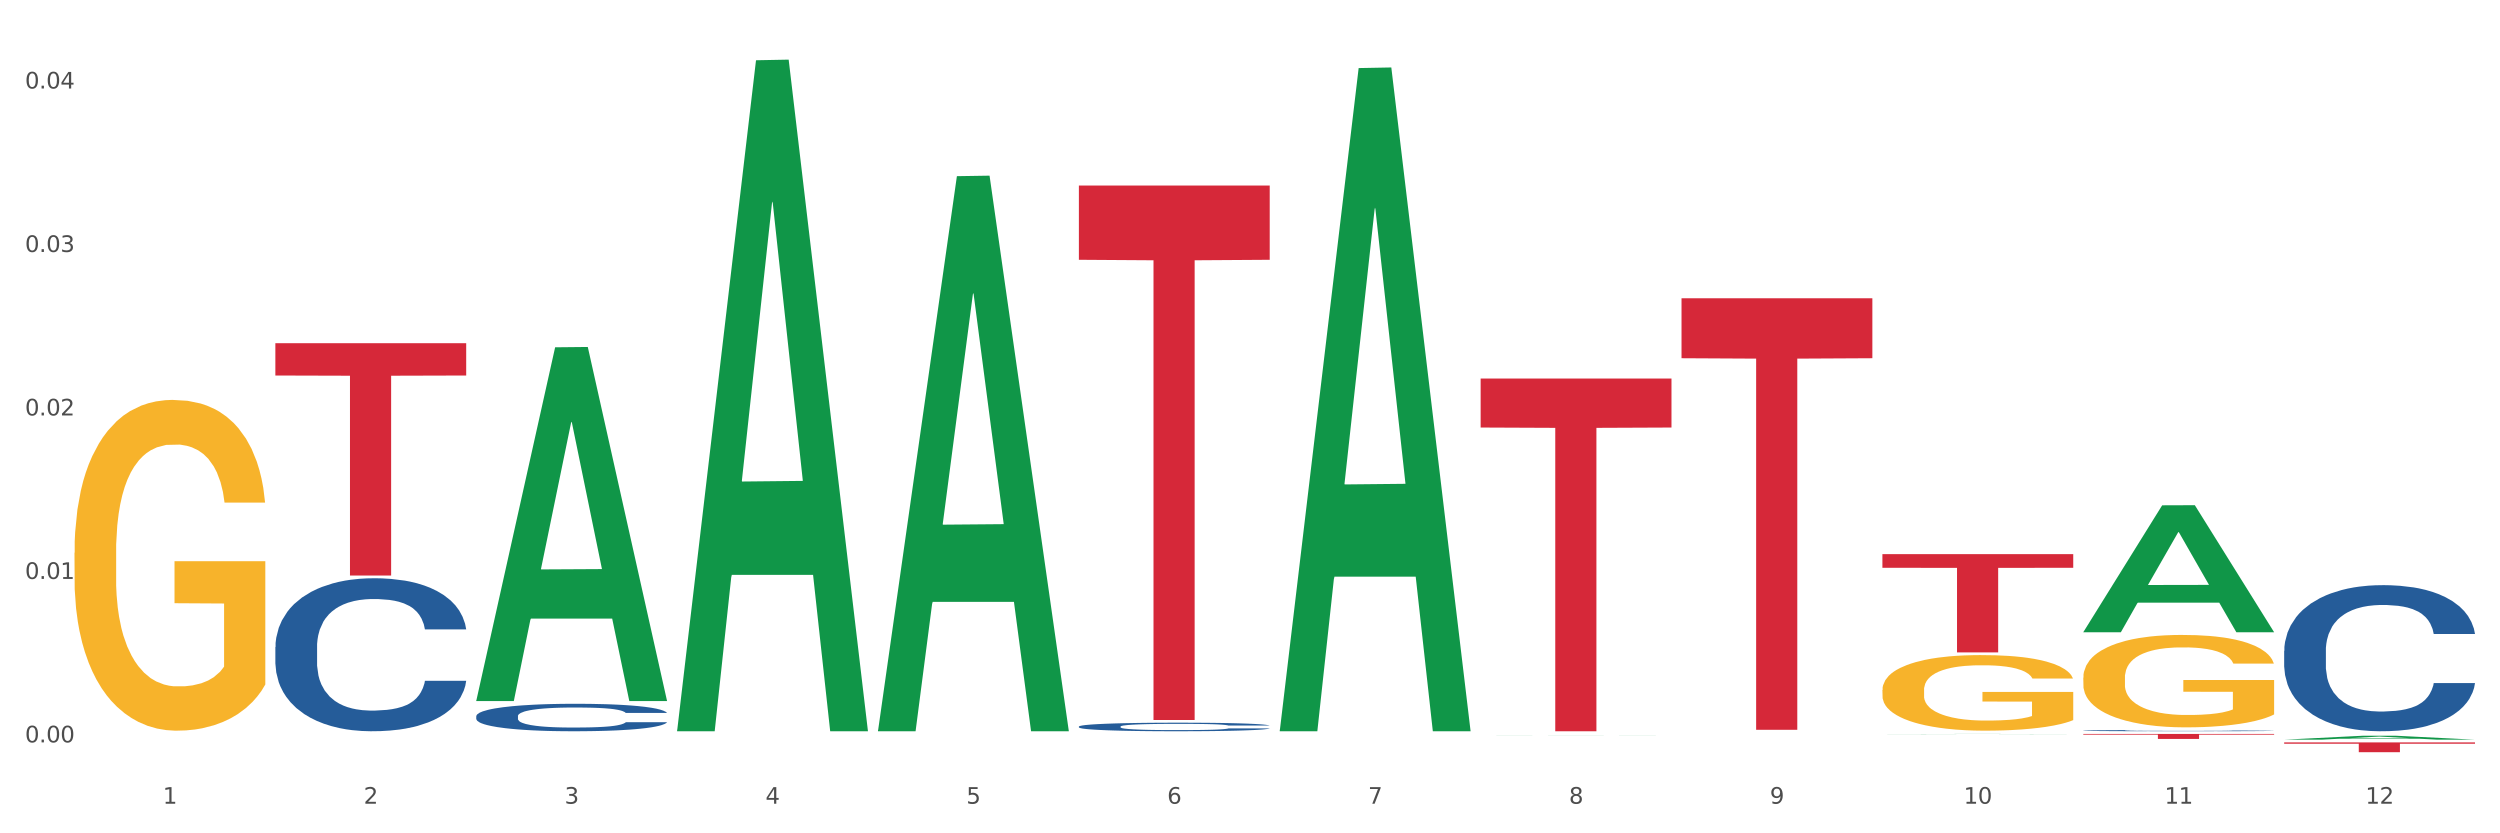 <?xml version="1.0" encoding="utf-8" standalone="no"?>
<!DOCTYPE svg PUBLIC "-//W3C//DTD SVG 1.1//EN"
  "http://www.w3.org/Graphics/SVG/1.1/DTD/svg11.dtd">
<svg xmlns:xlink="http://www.w3.org/1999/xlink" width="1080pt" height="360pt" viewBox="0 0 1080 360" xmlns="http://www.w3.org/2000/svg" version="1.1">
 <rect x="0" y="0" width="1080" height="360" fill="#333333" stroke="none"/>
 <defs>
  <style type="text/css">*{stroke-linejoin: round; stroke-linecap: butt}</style>
 </defs>
 <g id="figure_1">
  <g id="patch_1">
   <path d="M 0 360 
L 1080 360 
L 1080 0 
L 0 0 
z
" style="fill: #ffffff; stroke: #ffffff; stroke-linejoin: miter"/>
  </g>
  <g id="axes_1">
   <g id="matplotlib.axis_1">
    <g id="xtick_1">
     <g id="text_1">
      <!-- 1 -->
      <g style="fill: #4d4d4d" transform="translate(70.342 347.204) scale(0.096 -0.096)">
       <defs>
        <path id="DejaVuSans-31" d="M 794 531 
L 1825 531 
L 1825 4091 
L 703 3866 
L 703 4441 
L 1819 4666 
L 2450 4666 
L 2450 531 
L 3481 531 
L 3481 0 
L 794 0 
L 794 531 
z
" transform="scale(0.016)"/>
       </defs>
       <use xlink:href="#DejaVuSans-31"/>
      </g>
     </g>
    </g>
    <g id="xtick_2">
     <g id="text_2">
      <!-- 2 -->
      <g style="fill: #4d4d4d" transform="translate(157.122 347.204) scale(0.096 -0.096)">
       <defs>
        <path id="DejaVuSans-32" d="M 1228 531 
L 3431 531 
L 3431 0 
L 469 0 
L 469 531 
Q 828 903 1448 1529 
Q 2069 2156 2228 2338 
Q 2531 2678 2651 2914 
Q 2772 3150 2772 3378 
Q 2772 3750 2511 3984 
Q 2250 4219 1831 4219 
Q 1534 4219 1204 4116 
Q 875 4013 500 3803 
L 500 4441 
Q 881 4594 1212 4672 
Q 1544 4750 1819 4750 
Q 2544 4750 2975 4387 
Q 3406 4025 3406 3419 
Q 3406 3131 3298 2873 
Q 3191 2616 2906 2266 
Q 2828 2175 2409 1742 
Q 1991 1309 1228 531 
z
" transform="scale(0.016)"/>
       </defs>
       <use xlink:href="#DejaVuSans-32"/>
      </g>
     </g>
    </g>
    <g id="xtick_3">
     <g id="text_3">
      <!-- 3 -->
      <g style="fill: #4d4d4d" transform="translate(243.902 347.204) scale(0.096 -0.096)">
       <defs>
        <path id="DejaVuSans-33" d="M 2597 2516 
Q 3050 2419 3304 2112 
Q 3559 1806 3559 1356 
Q 3559 666 3084 287 
Q 2609 -91 1734 -91 
Q 1441 -91 1130 -33 
Q 819 25 488 141 
L 488 750 
Q 750 597 1062 519 
Q 1375 441 1716 441 
Q 2309 441 2620 675 
Q 2931 909 2931 1356 
Q 2931 1769 2642 2001 
Q 2353 2234 1838 2234 
L 1294 2234 
L 1294 2753 
L 1863 2753 
Q 2328 2753 2575 2939 
Q 2822 3125 2822 3475 
Q 2822 3834 2567 4026 
Q 2313 4219 1838 4219 
Q 1578 4219 1281 4162 
Q 984 4106 628 3988 
L 628 4550 
Q 988 4650 1302 4700 
Q 1616 4750 1894 4750 
Q 2613 4750 3031 4423 
Q 3450 4097 3450 3541 
Q 3450 3153 3228 2886 
Q 3006 2619 2597 2516 
z
" transform="scale(0.016)"/>
       </defs>
       <use xlink:href="#DejaVuSans-33"/>
      </g>
     </g>
    </g>
    <g id="xtick_4">
     <g id="text_4">
      <!-- 4 -->
      <g style="fill: #4d4d4d" transform="translate(330.683 347.204) scale(0.096 -0.096)">
       <defs>
        <path id="DejaVuSans-34" d="M 2419 4116 
L 825 1625 
L 2419 1625 
L 2419 4116 
z
M 2253 4666 
L 3047 4666 
L 3047 1625 
L 3713 1625 
L 3713 1100 
L 3047 1100 
L 3047 0 
L 2419 0 
L 2419 1100 
L 313 1100 
L 313 1709 
L 2253 4666 
z
" transform="scale(0.016)"/>
       </defs>
       <use xlink:href="#DejaVuSans-34"/>
      </g>
     </g>
    </g>
    <g id="xtick_5">
     <g id="text_5">
      <!-- 5 -->
      <g style="fill: #4d4d4d" transform="translate(417.463 347.204) scale(0.096 -0.096)">
       <defs>
        <path id="DejaVuSans-35" d="M 691 4666 
L 3169 4666 
L 3169 4134 
L 1269 4134 
L 1269 2991 
Q 1406 3038 1543 3061 
Q 1681 3084 1819 3084 
Q 2600 3084 3056 2656 
Q 3513 2228 3513 1497 
Q 3513 744 3044 326 
Q 2575 -91 1722 -91 
Q 1428 -91 1123 -41 
Q 819 9 494 109 
L 494 744 
Q 775 591 1075 516 
Q 1375 441 1709 441 
Q 2250 441 2565 725 
Q 2881 1009 2881 1497 
Q 2881 1984 2565 2268 
Q 2250 2553 1709 2553 
Q 1456 2553 1204 2497 
Q 953 2441 691 2322 
L 691 4666 
z
" transform="scale(0.016)"/>
       </defs>
       <use xlink:href="#DejaVuSans-35"/>
      </g>
     </g>
    </g>
    <g id="xtick_6">
     <g id="text_6">
      <!-- 6 -->
      <g style="fill: #4d4d4d" transform="translate(504.243 347.204) scale(0.096 -0.096)">
       <defs>
        <path id="DejaVuSans-36" d="M 2113 2584 
Q 1688 2584 1439 2293 
Q 1191 2003 1191 1497 
Q 1191 994 1439 701 
Q 1688 409 2113 409 
Q 2538 409 2786 701 
Q 3034 994 3034 1497 
Q 3034 2003 2786 2293 
Q 2538 2584 2113 2584 
z
M 3366 4563 
L 3366 3988 
Q 3128 4100 2886 4159 
Q 2644 4219 2406 4219 
Q 1781 4219 1451 3797 
Q 1122 3375 1075 2522 
Q 1259 2794 1537 2939 
Q 1816 3084 2150 3084 
Q 2853 3084 3261 2657 
Q 3669 2231 3669 1497 
Q 3669 778 3244 343 
Q 2819 -91 2113 -91 
Q 1303 -91 875 529 
Q 447 1150 447 2328 
Q 447 3434 972 4092 
Q 1497 4750 2381 4750 
Q 2619 4750 2861 4703 
Q 3103 4656 3366 4563 
z
" transform="scale(0.016)"/>
       </defs>
       <use xlink:href="#DejaVuSans-36"/>
      </g>
     </g>
    </g>
    <g id="xtick_7">
     <g id="text_7">
      <!-- 7 -->
      <g style="fill: #4d4d4d" transform="translate(591.024 347.204) scale(0.096 -0.096)">
       <defs>
        <path id="DejaVuSans-37" d="M 525 4666 
L 3525 4666 
L 3525 4397 
L 1831 0 
L 1172 0 
L 2766 4134 
L 525 4134 
L 525 4666 
z
" transform="scale(0.016)"/>
       </defs>
       <use xlink:href="#DejaVuSans-37"/>
      </g>
     </g>
    </g>
    <g id="xtick_8">
     <g id="text_8">
      <!-- 8 -->
      <g style="fill: #4d4d4d" transform="translate(677.804 347.204) scale(0.096 -0.096)">
       <defs>
        <path id="DejaVuSans-38" d="M 2034 2216 
Q 1584 2216 1326 1975 
Q 1069 1734 1069 1313 
Q 1069 891 1326 650 
Q 1584 409 2034 409 
Q 2484 409 2743 651 
Q 3003 894 3003 1313 
Q 3003 1734 2745 1975 
Q 2488 2216 2034 2216 
z
M 1403 2484 
Q 997 2584 770 2862 
Q 544 3141 544 3541 
Q 544 4100 942 4425 
Q 1341 4750 2034 4750 
Q 2731 4750 3128 4425 
Q 3525 4100 3525 3541 
Q 3525 3141 3298 2862 
Q 3072 2584 2669 2484 
Q 3125 2378 3379 2068 
Q 3634 1759 3634 1313 
Q 3634 634 3220 271 
Q 2806 -91 2034 -91 
Q 1263 -91 848 271 
Q 434 634 434 1313 
Q 434 1759 690 2068 
Q 947 2378 1403 2484 
z
M 1172 3481 
Q 1172 3119 1398 2916 
Q 1625 2713 2034 2713 
Q 2441 2713 2670 2916 
Q 2900 3119 2900 3481 
Q 2900 3844 2670 4047 
Q 2441 4250 2034 4250 
Q 1625 4250 1398 4047 
Q 1172 3844 1172 3481 
z
" transform="scale(0.016)"/>
       </defs>
       <use xlink:href="#DejaVuSans-38"/>
      </g>
     </g>
    </g>
    <g id="xtick_9">
     <g id="text_9">
      <!-- 9 -->
      <g style="fill: #4d4d4d" transform="translate(764.584 347.204) scale(0.096 -0.096)">
       <defs>
        <path id="DejaVuSans-39" d="M 703 97 
L 703 672 
Q 941 559 1184 500 
Q 1428 441 1663 441 
Q 2288 441 2617 861 
Q 2947 1281 2994 2138 
Q 2813 1869 2534 1725 
Q 2256 1581 1919 1581 
Q 1219 1581 811 2004 
Q 403 2428 403 3163 
Q 403 3881 828 4315 
Q 1253 4750 1959 4750 
Q 2769 4750 3195 4129 
Q 3622 3509 3622 2328 
Q 3622 1225 3098 567 
Q 2575 -91 1691 -91 
Q 1453 -91 1209 -44 
Q 966 3 703 97 
z
M 1959 2075 
Q 2384 2075 2632 2365 
Q 2881 2656 2881 3163 
Q 2881 3666 2632 3958 
Q 2384 4250 1959 4250 
Q 1534 4250 1286 3958 
Q 1038 3666 1038 3163 
Q 1038 2656 1286 2365 
Q 1534 2075 1959 2075 
z
" transform="scale(0.016)"/>
       </defs>
       <use xlink:href="#DejaVuSans-39"/>
      </g>
     </g>
    </g>
    <g id="xtick_10">
     <g id="text_10">
      <!-- 10 -->
      <g style="fill: #4d4d4d" transform="translate(848.311 347.204) scale(0.096 -0.096)">
       <defs>
        <path id="DejaVuSans-30" d="M 2034 4250 
Q 1547 4250 1301 3770 
Q 1056 3291 1056 2328 
Q 1056 1369 1301 889 
Q 1547 409 2034 409 
Q 2525 409 2770 889 
Q 3016 1369 3016 2328 
Q 3016 3291 2770 3770 
Q 2525 4250 2034 4250 
z
M 2034 4750 
Q 2819 4750 3233 4129 
Q 3647 3509 3647 2328 
Q 3647 1150 3233 529 
Q 2819 -91 2034 -91 
Q 1250 -91 836 529 
Q 422 1150 422 2328 
Q 422 3509 836 4129 
Q 1250 4750 2034 4750 
z
" transform="scale(0.016)"/>
       </defs>
       <use xlink:href="#DejaVuSans-31"/>
       <use xlink:href="#DejaVuSans-30" transform="translate(63.623 0)"/>
      </g>
     </g>
    </g>
    <g id="xtick_11">
     <g id="text_11">
      <!-- 11 -->
      <g style="fill: #4d4d4d" transform="translate(935.091 347.204) scale(0.096 -0.096)">
       <use xlink:href="#DejaVuSans-31"/>
       <use xlink:href="#DejaVuSans-31" transform="translate(63.623 0)"/>
      </g>
     </g>
    </g>
    <g id="xtick_12">
     <g id="text_12">
      <!-- 12 -->
      <g style="fill: #4d4d4d" transform="translate(1021.871 347.204) scale(0.096 -0.096)">
       <use xlink:href="#DejaVuSans-31"/>
       <use xlink:href="#DejaVuSans-32" transform="translate(63.623 0)"/>
      </g>
     </g>
    </g>
    <g id="xtick_13"/>
    <g id="xtick_14"/>
    <g id="xtick_15"/>
    <g id="xtick_16"/>
    <g id="xtick_17"/>
    <g id="xtick_18"/>
    <g id="xtick_19"/>
    <g id="xtick_20"/>
    <g id="xtick_21"/>
    <g id="xtick_22"/>
    <g id="xtick_23"/>
   </g>
   <g id="matplotlib.axis_2">
    <g id="ytick_1">
     <g id="text_13">
      <!-- 0.00 -->
      <g style="fill: #4d4d4d" transform="translate(10.8 320.714) scale(0.096 -0.096)">
       <defs>
        <path id="DejaVuSans-2e" d="M 684 794 
L 1344 794 
L 1344 0 
L 684 0 
L 684 794 
z
" transform="scale(0.016)"/>
       </defs>
       <use xlink:href="#DejaVuSans-30"/>
       <use xlink:href="#DejaVuSans-2e" transform="translate(63.623 0)"/>
       <use xlink:href="#DejaVuSans-30" transform="translate(95.41 0)"/>
       <use xlink:href="#DejaVuSans-30" transform="translate(159.033 0)"/>
      </g>
     </g>
    </g>
    <g id="ytick_2">
     <g id="text_14">
      <!-- 0.01 -->
      <g style="fill: #4d4d4d" transform="translate(10.8 250.094) scale(0.096 -0.096)">
       <use xlink:href="#DejaVuSans-30"/>
       <use xlink:href="#DejaVuSans-2e" transform="translate(63.623 0)"/>
       <use xlink:href="#DejaVuSans-30" transform="translate(95.41 0)"/>
       <use xlink:href="#DejaVuSans-31" transform="translate(159.033 0)"/>
      </g>
     </g>
    </g>
    <g id="ytick_3">
     <g id="text_15">
      <!-- 0.02 -->
      <g style="fill: #4d4d4d" transform="translate(10.8 179.474) scale(0.096 -0.096)">
       <use xlink:href="#DejaVuSans-30"/>
       <use xlink:href="#DejaVuSans-2e" transform="translate(63.623 0)"/>
       <use xlink:href="#DejaVuSans-30" transform="translate(95.41 0)"/>
       <use xlink:href="#DejaVuSans-32" transform="translate(159.033 0)"/>
      </g>
     </g>
    </g>
    <g id="ytick_4">
     <g id="text_16">
      <!-- 0.03 -->
      <g style="fill: #4d4d4d" transform="translate(10.8 108.854) scale(0.096 -0.096)">
       <use xlink:href="#DejaVuSans-30"/>
       <use xlink:href="#DejaVuSans-2e" transform="translate(63.623 0)"/>
       <use xlink:href="#DejaVuSans-30" transform="translate(95.41 0)"/>
       <use xlink:href="#DejaVuSans-33" transform="translate(159.033 0)"/>
      </g>
     </g>
    </g>
    <g id="ytick_5">
     <g id="text_17">
      <!-- 0.04 -->
      <g style="fill: #4d4d4d" transform="translate(10.8 38.234) scale(0.096 -0.096)">
       <use xlink:href="#DejaVuSans-30"/>
       <use xlink:href="#DejaVuSans-2e" transform="translate(63.623 0)"/>
       <use xlink:href="#DejaVuSans-30" transform="translate(95.41 0)"/>
       <use xlink:href="#DejaVuSans-34" transform="translate(159.033 0)"/>
      </g>
     </g>
    </g>
    <g id="ytick_6"/>
    <g id="ytick_7"/>
    <g id="ytick_8"/>
    <g id="ytick_9"/>
   </g>
   <g id="PolyCollection_1">
    <path d="M 205.736 302.582 
L 205.821 302.438 
L 239.817 150.032 
L 253.926 149.888 
L 288.177 302.869 
L 271.859 302.869 
L 264.464 267.245 
L 229.363 267.245 
L 229.108 267.82 
L 221.969 302.869 
L 205.736 302.869 
L 205.736 302.582 
L 233.783 245.986 
L 260.045 245.842 
L 247.041 182.495 
L 246.871 182.208 
L 246.701 182.639 
L 233.698 245.842 
L 233.783 245.986 
L 205.736 302.582 
z
" clip-path="url(#p06785140dd)" style="fill: #109648"/>
    <path d="M 813.198 298.087 
L 813.295 298.057 
L 813.295 296.984 
L 813.49 296.059 
L 814.463 293.823 
L 815.923 291.974 
L 816.994 290.989 
L 818.065 290.184 
L 819.33 289.379 
L 820.887 288.544 
L 823.71 287.321 
L 825.462 286.695 
L 827.603 286.039 
L 831.497 285.084 
L 834.319 284.548 
L 837.239 284.1 
L 842.009 283.563 
L 845.123 283.325 
L 848.433 283.146 
L 852.423 283.027 
L 855.441 282.997 
L 862.059 283.086 
L 867.705 283.355 
L 870.43 283.563 
L 873.934 283.921 
L 875.783 284.16 
L 878.801 284.637 
L 881.915 285.263 
L 884.057 285.8 
L 887.269 286.814 
L 889.702 287.828 
L 891.941 289.081 
L 893.109 289.946 
L 893.985 290.751 
L 894.763 291.675 
L 895.542 293.137 
L 878.022 293.137 
L 877.341 292.093 
L 876.27 291.109 
L 874.713 290.154 
L 873.35 289.558 
L 871.014 288.812 
L 868.873 288.335 
L 866.634 287.977 
L 863.909 287.679 
L 861.767 287.53 
L 858.75 287.411 
L 852.813 287.44 
L 848.822 287.679 
L 846.097 287.977 
L 844.345 288.246 
L 842.787 288.544 
L 841.035 288.961 
L 838.991 289.588 
L 837.531 290.154 
L 836.071 290.87 
L 834.903 291.586 
L 833.833 292.421 
L 832.957 293.316 
L 832.275 294.24 
L 831.691 295.373 
L 831.205 297.252 
L 831.205 301.338 
L 831.399 302.262 
L 831.886 303.485 
L 832.47 304.41 
L 833.443 305.513 
L 834.319 306.259 
L 835.974 307.332 
L 837.823 308.227 
L 839.283 308.794 
L 840.743 309.271 
L 843.274 309.927 
L 846.097 310.464 
L 848.53 310.792 
L 851.839 311.09 
L 854.078 311.209 
L 856.025 311.269 
L 860.794 311.269 
L 864.201 311.18 
L 867.997 310.971 
L 870.917 310.702 
L 873.35 310.374 
L 876.075 309.837 
L 877.827 309.33 
L 877.827 303.097 
L 856.414 303.068 
L 856.414 298.922 
L 895.639 298.922 
L 895.639 311.09 
L 893.985 311.716 
L 892.135 312.283 
L 890.189 312.79 
L 887.269 313.416 
L 883.765 314.013 
L 880.65 314.43 
L 877.341 314.788 
L 873.447 315.116 
L 868.386 315.414 
L 865.271 315.534 
L 861.378 315.623 
L 856.803 315.653 
L 852.813 315.593 
L 848.919 315.444 
L 844.831 315.176 
L 840.841 314.788 
L 837.823 314.4 
L 834.806 313.923 
L 831.594 313.297 
L 829.063 312.7 
L 827.117 312.164 
L 824.975 311.478 
L 822.639 310.583 
L 820.887 309.778 
L 819.33 308.943 
L 817.675 307.869 
L 816.507 306.945 
L 815.339 305.782 
L 814.658 304.917 
L 813.879 303.575 
L 813.295 301.696 
L 813.198 298.087 
z
" clip-path="url(#p06785140dd)" style="fill: #f7b32b"/>
    <path d="M 899.978 292.741 
L 900.076 292.705 
L 900.076 291.392 
L 900.27 290.262 
L 901.244 287.527 
L 902.704 285.266 
L 903.774 284.063 
L 904.845 283.079 
L 906.11 282.094 
L 907.668 281.073 
L 910.49 279.578 
L 912.242 278.812 
L 914.384 278.01 
L 918.277 276.843 
L 921.1 276.187 
L 924.02 275.64 
L 928.789 274.984 
L 931.904 274.692 
L 935.213 274.473 
L 939.204 274.327 
L 942.221 274.291 
L 948.84 274.4 
L 954.485 274.729 
L 957.21 274.984 
L 960.714 275.421 
L 962.564 275.713 
L 965.581 276.296 
L 968.696 277.062 
L 970.837 277.719 
L 974.049 278.958 
L 976.482 280.198 
L 978.721 281.729 
L 979.889 282.787 
L 980.765 283.771 
L 981.544 284.902 
L 982.322 286.688 
L 964.802 286.688 
L 964.121 285.412 
L 963.05 284.209 
L 961.493 283.042 
L 960.13 282.313 
L 957.794 281.401 
L 955.653 280.818 
L 953.414 280.38 
L 950.689 280.016 
L 948.548 279.833 
L 945.53 279.688 
L 939.593 279.724 
L 935.602 280.016 
L 932.877 280.38 
L 931.125 280.709 
L 929.568 281.073 
L 927.816 281.584 
L 925.772 282.349 
L 924.312 283.042 
L 922.852 283.917 
L 921.684 284.792 
L 920.613 285.813 
L 919.737 286.907 
L 919.056 288.038 
L 918.472 289.423 
L 917.985 291.72 
L 917.985 296.716 
L 918.18 297.846 
L 918.666 299.341 
L 919.25 300.472 
L 920.224 301.821 
L 921.1 302.732 
L 922.754 304.045 
L 924.604 305.139 
L 926.064 305.832 
L 927.524 306.415 
L 930.054 307.217 
L 932.877 307.874 
L 935.31 308.275 
L 938.62 308.639 
L 940.858 308.785 
L 942.805 308.858 
L 947.574 308.858 
L 950.981 308.749 
L 954.777 308.493 
L 957.697 308.165 
L 960.13 307.764 
L 962.856 307.108 
L 964.608 306.488 
L 964.608 298.867 
L 943.194 298.831 
L 943.194 293.762 
L 982.42 293.762 
L 982.42 308.639 
L 980.765 309.405 
L 978.916 310.098 
L 976.969 310.718 
L 974.049 311.483 
L 970.545 312.213 
L 967.43 312.723 
L 964.121 313.161 
L 960.228 313.562 
L 955.166 313.926 
L 952.052 314.072 
L 948.158 314.182 
L 943.584 314.218 
L 939.593 314.145 
L 935.7 313.963 
L 931.612 313.635 
L 927.621 313.161 
L 924.604 312.687 
L 921.586 312.103 
L 918.374 311.338 
L 915.844 310.608 
L 913.897 309.952 
L 911.756 309.113 
L 909.42 308.019 
L 907.668 307.035 
L 906.11 306.014 
L 904.456 304.701 
L 903.288 303.571 
L 902.12 302.149 
L 901.438 301.091 
L 900.66 299.451 
L 900.076 297.153 
L 899.978 292.741 
z
" clip-path="url(#p06785140dd)" style="fill: #f7b32b"/>
    <path d="M 32.175 238.791 
L 32.272 238.661 
L 32.272 233.962 
L 32.467 229.917 
L 33.44 220.128 
L 34.9 212.037 
L 35.971 207.73 
L 37.042 204.206 
L 38.307 200.682 
L 39.864 197.028 
L 42.687 191.677 
L 44.439 188.936 
L 46.58 186.065 
L 50.474 181.889 
L 53.296 179.539 
L 56.216 177.582 
L 60.986 175.233 
L 64.1 174.189 
L 67.41 173.405 
L 71.4 172.883 
L 74.418 172.753 
L 81.036 173.144 
L 86.682 174.319 
L 89.407 175.233 
L 92.911 176.799 
L 94.76 177.843 
L 97.778 179.931 
L 100.892 182.672 
L 103.034 185.021 
L 106.246 189.458 
L 108.679 193.896 
L 110.918 199.377 
L 112.086 203.162 
L 112.962 206.686 
L 113.74 210.731 
L 114.519 217.127 
L 96.999 217.127 
L 96.318 212.559 
L 95.247 208.252 
L 93.69 204.075 
L 92.327 201.465 
L 89.991 198.202 
L 87.85 196.114 
L 85.611 194.548 
L 82.886 193.243 
L 80.744 192.591 
L 77.727 192.068 
L 71.79 192.199 
L 67.799 193.243 
L 65.074 194.548 
L 63.322 195.723 
L 61.764 197.028 
L 60.012 198.855 
L 57.968 201.596 
L 56.508 204.075 
L 55.048 207.208 
L 53.88 210.34 
L 52.81 213.994 
L 51.934 217.91 
L 51.252 221.955 
L 50.668 226.915 
L 50.182 235.137 
L 50.182 253.017 
L 50.376 257.063 
L 50.863 262.414 
L 51.447 266.46 
L 52.42 271.288 
L 53.296 274.551 
L 54.951 279.25 
L 56.8 283.165 
L 58.26 285.645 
L 59.72 287.733 
L 62.251 290.604 
L 65.074 292.953 
L 67.507 294.389 
L 70.816 295.694 
L 73.055 296.216 
L 75.002 296.477 
L 79.771 296.477 
L 83.178 296.085 
L 86.974 295.172 
L 89.894 293.997 
L 92.327 292.562 
L 95.052 290.212 
L 96.804 287.994 
L 96.804 260.717 
L 75.391 260.587 
L 75.391 242.446 
L 114.616 242.446 
L 114.616 295.694 
L 112.962 298.435 
L 111.112 300.914 
L 109.166 303.133 
L 106.246 305.874 
L 102.742 308.484 
L 99.627 310.311 
L 96.318 311.877 
L 92.424 313.313 
L 87.363 314.618 
L 84.248 315.14 
L 80.355 315.532 
L 75.78 315.662 
L 71.79 315.401 
L 67.896 314.748 
L 63.808 313.574 
L 59.818 311.877 
L 56.8 310.181 
L 53.783 308.092 
L 50.571 305.352 
L 48.04 302.742 
L 46.094 300.392 
L 43.952 297.391 
L 41.616 293.475 
L 39.864 289.951 
L 38.307 286.297 
L 36.652 281.599 
L 35.484 277.553 
L 34.316 272.463 
L 33.635 268.678 
L 32.856 262.805 
L 32.272 254.583 
L 32.175 238.791 
z
" clip-path="url(#p06785140dd)" style="fill: #f7b32b"/>
    <path d="M 813.198 239.386 
L 895.639 239.386 
L 895.639 245.284 
L 863.21 245.324 
L 863.21 281.832 
L 845.432 281.832 
L 845.432 245.324 
L 813.198 245.284 
L 813.198 239.425 
L 813.198 239.386 
z
" clip-path="url(#p06785140dd)" style="fill: #d62839"/>
    <path d="M 726.418 128.846 
L 808.859 128.846 
L 808.859 154.753 
L 776.429 154.928 
L 776.429 315.274 
L 758.652 315.274 
L 758.652 154.928 
L 726.418 154.753 
L 726.418 129.021 
L 726.418 128.846 
z
" clip-path="url(#p06785140dd)" style="fill: #d62839"/>
    <path d="M 639.637 163.516 
L 722.079 163.516 
L 722.079 184.692 
L 689.649 184.835 
L 689.649 315.902 
L 671.872 315.902 
L 671.872 184.835 
L 639.637 184.692 
L 639.637 163.659 
L 639.637 163.516 
z
" clip-path="url(#p06785140dd)" style="fill: #d62839"/>
    <path d="M 466.077 80.138 
L 548.518 80.138 
L 548.518 112.225 
L 516.088 112.442 
L 516.088 311.034 
L 498.311 311.034 
L 498.311 112.442 
L 466.077 112.225 
L 466.077 80.355 
L 466.077 80.138 
z
" clip-path="url(#p06785140dd)" style="fill: #d62839"/>
    <path d="M 118.955 148.273 
L 201.397 148.273 
L 201.397 162.22 
L 168.967 162.314 
L 168.967 248.636 
L 151.189 248.636 
L 151.189 162.314 
L 118.955 162.22 
L 118.955 148.367 
L 118.955 148.273 
z
" clip-path="url(#p06785140dd)" style="fill: #d62839"/>
    <path d="M 118.955 279.501 
L 119.053 279.441 
L 119.053 277.751 
L 119.345 275.457 
L 120.417 271.231 
L 121.781 268.032 
L 124.12 264.289 
L 125.387 262.72 
L 127.044 260.969 
L 130.454 258.132 
L 134.352 255.717 
L 137.081 254.389 
L 139.127 253.544 
L 143.707 252.035 
L 146.338 251.371 
L 149.067 250.827 
L 151.406 250.465 
L 155.304 250.043 
L 158.422 249.862 
L 162.028 249.801 
L 165.048 249.862 
L 169.044 250.103 
L 174.891 250.827 
L 177.132 251.25 
L 180.153 251.974 
L 183.271 252.94 
L 185.805 253.906 
L 188.728 255.295 
L 191.749 257.106 
L 194.673 259.399 
L 196.719 261.512 
L 198.376 263.746 
L 199.837 266.462 
L 200.909 269.42 
L 201.397 271.895 
L 183.564 271.895 
L 183.076 269.662 
L 182.102 267.247 
L 181.127 265.617 
L 180.055 264.289 
L 178.399 262.78 
L 176.937 261.814 
L 174.501 260.667 
L 172.26 259.943 
L 170.408 259.52 
L 168.167 259.158 
L 163.392 258.796 
L 159.981 258.796 
L 157.837 258.916 
L 155.206 259.218 
L 152.965 259.641 
L 150.334 260.365 
L 148.287 261.15 
L 146.241 262.176 
L 145.071 262.901 
L 143.317 264.229 
L 142.148 265.315 
L 140.589 267.187 
L 139.712 268.515 
L 138.153 271.955 
L 137.471 274.491 
L 137.178 276.241 
L 136.983 278.173 
L 136.983 287.59 
L 137.568 291.816 
L 138.055 293.627 
L 138.835 295.679 
L 140.297 298.335 
L 142.44 300.931 
L 144.682 302.802 
L 146.533 303.949 
L 148.287 304.794 
L 150.041 305.458 
L 152.185 306.062 
L 153.939 306.424 
L 156.57 306.787 
L 159.689 306.968 
L 162.125 306.968 
L 167.095 306.666 
L 169.336 306.364 
L 171.48 305.941 
L 173.819 305.277 
L 175.67 304.553 
L 176.742 304.01 
L 178.496 302.863 
L 179.861 301.655 
L 181.03 300.267 
L 181.81 299.06 
L 182.687 297.249 
L 183.369 295.196 
L 183.564 294.11 
L 201.397 294.11 
L 201.007 296.283 
L 200.325 298.396 
L 198.96 301.233 
L 197.889 302.863 
L 196.232 304.855 
L 194.478 306.545 
L 192.042 308.416 
L 189.8 309.805 
L 187.462 311.012 
L 184.928 312.099 
L 180.348 313.608 
L 178.691 314.03 
L 175.183 314.755 
L 172.454 315.177 
L 168.459 315.6 
L 164.366 315.841 
L 160.079 315.902 
L 156.278 315.781 
L 152.088 315.419 
L 149.457 315.057 
L 146.533 314.513 
L 143.123 313.668 
L 139.907 312.642 
L 136.886 311.435 
L 134.06 310.046 
L 131.429 308.477 
L 128.018 305.881 
L 125.484 303.346 
L 123.633 300.991 
L 122.366 298.999 
L 121.099 296.464 
L 120.417 294.713 
L 119.345 290.488 
L 118.955 286.564 
L 118.955 279.501 
z
" clip-path="url(#p06785140dd)" style="fill: #255c99"/>
    <path d="M 205.736 309.366 
L 205.833 309.356 
L 205.833 309.052 
L 206.125 308.64 
L 207.197 307.882 
L 208.562 307.307 
L 210.9 306.635 
L 212.167 306.353 
L 213.824 306.039 
L 217.235 305.53 
L 221.133 305.096 
L 223.861 304.858 
L 225.907 304.706 
L 230.488 304.435 
L 233.119 304.316 
L 235.847 304.218 
L 238.186 304.153 
L 242.084 304.077 
L 245.202 304.045 
L 248.808 304.034 
L 251.829 304.045 
L 255.824 304.088 
L 261.671 304.218 
L 263.912 304.294 
L 266.933 304.424 
L 270.052 304.598 
L 272.585 304.771 
L 275.509 305.02 
L 278.53 305.346 
L 281.453 305.757 
L 283.499 306.137 
L 285.156 306.538 
L 286.618 307.025 
L 287.69 307.556 
L 288.177 308.001 
L 270.344 308.001 
L 269.857 307.6 
L 268.882 307.166 
L 267.908 306.874 
L 266.836 306.635 
L 265.179 306.364 
L 263.717 306.191 
L 261.281 305.985 
L 259.04 305.855 
L 257.188 305.779 
L 254.947 305.714 
L 250.172 305.649 
L 246.761 305.649 
L 244.618 305.671 
L 241.986 305.725 
L 239.745 305.801 
L 237.114 305.931 
L 235.068 306.072 
L 233.021 306.256 
L 231.852 306.386 
L 230.098 306.624 
L 228.928 306.819 
L 227.369 307.155 
L 226.492 307.394 
L 224.933 308.012 
L 224.251 308.467 
L 223.959 308.781 
L 223.764 309.128 
L 223.764 310.819 
L 224.348 311.577 
L 224.836 311.903 
L 225.615 312.271 
L 227.077 312.748 
L 229.221 313.214 
L 231.462 313.55 
L 233.314 313.756 
L 235.068 313.908 
L 236.822 314.027 
L 238.966 314.135 
L 240.72 314.2 
L 243.351 314.265 
L 246.469 314.298 
L 248.905 314.298 
L 253.875 314.244 
L 256.116 314.189 
L 258.26 314.113 
L 260.599 313.994 
L 262.451 313.864 
L 263.523 313.767 
L 265.277 313.561 
L 266.641 313.344 
L 267.81 313.095 
L 268.59 312.878 
L 269.467 312.553 
L 270.149 312.184 
L 270.344 311.989 
L 288.177 311.989 
L 287.787 312.379 
L 287.105 312.759 
L 285.741 313.268 
L 284.669 313.561 
L 283.012 313.918 
L 281.258 314.222 
L 278.822 314.558 
L 276.581 314.807 
L 274.242 315.024 
L 271.708 315.219 
L 267.128 315.49 
L 265.472 315.566 
L 261.963 315.696 
L 259.235 315.772 
L 255.239 315.848 
L 251.147 315.891 
L 246.859 315.902 
L 243.058 315.88 
L 238.868 315.815 
L 236.237 315.75 
L 233.314 315.652 
L 229.903 315.501 
L 226.687 315.316 
L 223.666 315.1 
L 220.84 314.85 
L 218.209 314.569 
L 214.798 314.103 
L 212.265 313.647 
L 210.413 313.225 
L 209.146 312.867 
L 207.88 312.412 
L 207.197 312.098 
L 206.125 311.339 
L 205.736 310.634 
L 205.736 309.366 
z
" clip-path="url(#p06785140dd)" style="fill: #255c99"/>
    <path d="M 899.978 317.067 
L 982.42 317.067 
L 982.42 317.365 
L 949.99 317.367 
L 949.99 319.21 
L 932.213 319.21 
L 932.213 317.367 
L 899.978 317.365 
L 899.978 317.069 
L 899.978 317.067 
z
" clip-path="url(#p06785140dd)" style="fill: #d62839"/>
    <path d="M 899.978 315.616 
L 900.076 315.616 
L 900.076 315.603 
L 900.368 315.585 
L 901.44 315.551 
L 902.804 315.526 
L 905.143 315.497 
L 906.41 315.485 
L 908.067 315.471 
L 911.477 315.449 
L 915.375 315.43 
L 918.104 315.419 
L 920.15 315.413 
L 924.73 315.401 
L 927.361 315.396 
L 930.09 315.391 
L 932.429 315.389 
L 936.327 315.385 
L 939.445 315.384 
L 943.051 315.383 
L 946.071 315.384 
L 950.067 315.386 
L 955.914 315.391 
L 958.155 315.395 
L 961.176 315.4 
L 964.294 315.408 
L 966.828 315.416 
L 969.751 315.426 
L 972.772 315.441 
L 975.696 315.459 
L 977.742 315.475 
L 979.399 315.493 
L 980.86 315.514 
L 981.932 315.537 
L 982.42 315.557 
L 964.587 315.557 
L 964.099 315.539 
L 963.125 315.52 
L 962.15 315.507 
L 961.078 315.497 
L 959.422 315.485 
L 957.96 315.478 
L 955.524 315.469 
L 953.283 315.463 
L 951.431 315.46 
L 949.19 315.457 
L 944.415 315.454 
L 941.004 315.454 
L 938.86 315.455 
L 936.229 315.457 
L 933.988 315.461 
L 931.357 315.466 
L 929.31 315.472 
L 927.264 315.48 
L 926.095 315.486 
L 924.34 315.497 
L 923.171 315.505 
L 921.612 315.52 
L 920.735 315.53 
L 919.176 315.557 
L 918.494 315.577 
L 918.201 315.591 
L 918.006 315.606 
L 918.006 315.68 
L 918.591 315.713 
L 919.078 315.727 
L 919.858 315.743 
L 921.32 315.764 
L 923.463 315.784 
L 925.705 315.799 
L 927.556 315.808 
L 929.31 315.815 
L 931.064 315.82 
L 933.208 315.825 
L 934.962 315.827 
L 937.593 315.83 
L 940.712 315.832 
L 943.148 315.832 
L 948.118 315.829 
L 950.359 315.827 
L 952.503 315.824 
L 954.842 315.818 
L 956.693 315.813 
L 957.765 315.808 
L 959.519 315.799 
L 960.884 315.79 
L 962.053 315.779 
L 962.833 315.77 
L 963.71 315.755 
L 964.392 315.739 
L 964.587 315.731 
L 982.42 315.731 
L 982.03 315.748 
L 981.348 315.764 
L 979.983 315.787 
L 978.912 315.799 
L 977.255 315.815 
L 975.501 315.828 
L 973.065 315.843 
L 970.823 315.854 
L 968.485 315.863 
L 965.951 315.872 
L 961.371 315.884 
L 959.714 315.887 
L 956.206 315.893 
L 953.477 315.896 
L 949.482 315.899 
L 945.389 315.901 
L 941.102 315.902 
L 937.301 315.901 
L 933.111 315.898 
L 930.48 315.895 
L 927.556 315.891 
L 924.146 315.884 
L 920.93 315.876 
L 917.909 315.867 
L 915.083 315.856 
L 912.452 315.844 
L 909.041 315.823 
L 906.507 315.803 
L 904.656 315.785 
L 903.389 315.769 
L 902.122 315.749 
L 901.44 315.736 
L 900.368 315.702 
L 899.978 315.672 
L 899.978 315.616 
z
" clip-path="url(#p06785140dd)" style="fill: #255c99"/>
    <path d="M 466.077 313.863 
L 466.174 313.859 
L 466.174 313.765 
L 466.466 313.636 
L 467.538 313.4 
L 468.903 313.22 
L 471.241 313.011 
L 472.508 312.923 
L 474.165 312.825 
L 477.576 312.666 
L 481.474 312.53 
L 484.202 312.456 
L 486.248 312.409 
L 490.829 312.324 
L 493.46 312.287 
L 496.188 312.257 
L 498.527 312.236 
L 502.425 312.213 
L 505.543 312.203 
L 509.149 312.199 
L 512.17 312.203 
L 516.165 312.216 
L 522.012 312.257 
L 524.253 312.28 
L 527.274 312.321 
L 530.393 312.375 
L 532.926 312.429 
L 535.85 312.507 
L 538.871 312.608 
L 541.794 312.737 
L 543.84 312.855 
L 545.497 312.98 
L 546.959 313.132 
L 548.031 313.298 
L 548.518 313.437 
L 530.685 313.437 
L 530.198 313.312 
L 529.223 313.176 
L 528.249 313.085 
L 527.177 313.011 
L 525.52 312.926 
L 524.058 312.872 
L 521.622 312.808 
L 519.381 312.767 
L 517.529 312.744 
L 515.288 312.723 
L 510.513 312.703 
L 507.102 312.703 
L 504.959 312.71 
L 502.327 312.727 
L 500.086 312.75 
L 497.455 312.791 
L 495.409 312.835 
L 493.362 312.892 
L 492.193 312.933 
L 490.439 313.007 
L 489.269 313.068 
L 487.71 313.173 
L 486.833 313.247 
L 485.274 313.44 
L 484.592 313.582 
L 484.3 313.68 
L 484.105 313.788 
L 484.105 314.316 
L 484.689 314.553 
L 485.177 314.654 
L 485.956 314.769 
L 487.418 314.918 
L 489.562 315.063 
L 491.803 315.168 
L 493.655 315.232 
L 495.409 315.28 
L 497.163 315.317 
L 499.307 315.351 
L 501.061 315.371 
L 503.692 315.391 
L 506.81 315.401 
L 509.246 315.401 
L 514.216 315.384 
L 516.457 315.367 
L 518.601 315.344 
L 520.94 315.307 
L 522.792 315.266 
L 523.864 315.236 
L 525.618 315.171 
L 526.982 315.104 
L 528.151 315.026 
L 528.931 314.958 
L 529.808 314.857 
L 530.49 314.742 
L 530.685 314.681 
L 548.518 314.681 
L 548.128 314.803 
L 547.446 314.921 
L 546.082 315.08 
L 545.01 315.171 
L 543.353 315.283 
L 541.599 315.378 
L 539.163 315.482 
L 536.922 315.56 
L 534.583 315.628 
L 532.049 315.689 
L 527.469 315.773 
L 525.813 315.797 
L 522.304 315.837 
L 519.576 315.861 
L 515.58 315.885 
L 511.488 315.898 
L 507.2 315.902 
L 503.399 315.895 
L 499.209 315.875 
L 496.578 315.854 
L 493.655 315.824 
L 490.244 315.777 
L 487.028 315.719 
L 484.007 315.652 
L 481.181 315.574 
L 478.55 315.486 
L 475.139 315.34 
L 472.606 315.198 
L 470.754 315.067 
L 469.487 314.955 
L 468.221 314.813 
L 467.538 314.715 
L 466.466 314.478 
L 466.077 314.258 
L 466.077 313.863 
z
" clip-path="url(#p06785140dd)" style="fill: #255c99"/>
    <path d="M 639.637 317.687 
L 639.722 317.687 
L 673.719 317.644 
L 687.827 317.644 
L 722.079 317.687 
L 705.76 317.687 
L 698.366 317.677 
L 663.265 317.677 
L 663.01 317.677 
L 655.871 317.687 
L 639.637 317.687 
L 639.637 317.687 
L 667.684 317.671 
L 693.947 317.671 
L 680.943 317.653 
L 680.773 317.653 
L 680.603 317.654 
L 667.599 317.671 
L 667.684 317.671 
L 639.637 317.687 
z
" clip-path="url(#p06785140dd)" style="fill: #109648"/>
    <path d="M 292.516 315.357 
L 292.601 315.084 
L 326.597 26.032 
L 340.706 25.759 
L 374.957 315.902 
L 358.639 315.902 
L 351.245 248.338 
L 316.144 248.338 
L 315.889 249.428 
L 308.749 315.902 
L 292.516 315.902 
L 292.516 315.357 
L 320.563 208.018 
L 346.825 207.745 
L 333.822 87.602 
L 333.652 87.057 
L 333.482 87.874 
L 320.478 207.745 
L 320.563 208.018 
L 292.516 315.357 
z
" clip-path="url(#p06785140dd)" style="fill: #109648"/>
    <path d="M 379.296 315.451 
L 379.381 315.226 
L 413.378 76.107 
L 427.486 75.882 
L 461.738 315.902 
L 445.419 315.902 
L 438.025 260.01 
L 402.924 260.01 
L 402.669 260.911 
L 395.53 315.902 
L 379.296 315.902 
L 379.296 315.451 
L 407.343 226.655 
L 433.606 226.43 
L 420.602 127.041 
L 420.432 126.59 
L 420.262 127.266 
L 407.258 226.43 
L 407.343 226.655 
L 379.296 315.451 
z
" clip-path="url(#p06785140dd)" style="fill: #109648"/>
    <path d="M 552.857 315.363 
L 552.942 315.094 
L 586.938 29.408 
L 601.047 29.138 
L 635.298 315.902 
L 618.98 315.902 
L 611.586 249.125 
L 576.485 249.125 
L 576.23 250.202 
L 569.09 315.902 
L 552.857 315.902 
L 552.857 315.363 
L 580.904 209.274 
L 607.166 209.005 
L 594.163 90.261 
L 593.993 89.722 
L 593.823 90.53 
L 580.819 209.005 
L 580.904 209.274 
L 552.857 315.363 
z
" clip-path="url(#p06785140dd)" style="fill: #109648"/>
    <path d="M 986.759 281.142 
L 986.856 281.085 
L 986.856 279.471 
L 987.148 277.28 
L 988.22 273.245 
L 989.585 270.19 
L 991.923 266.616 
L 993.19 265.117 
L 994.847 263.446 
L 998.258 260.736 
L 1002.156 258.431 
L 1004.884 257.162 
L 1006.93 256.355 
L 1011.511 254.914 
L 1014.142 254.28 
L 1016.87 253.761 
L 1019.209 253.416 
L 1023.107 253.012 
L 1026.225 252.839 
L 1029.831 252.781 
L 1032.852 252.839 
L 1036.847 253.07 
L 1042.694 253.761 
L 1044.935 254.165 
L 1047.956 254.857 
L 1051.075 255.779 
L 1053.608 256.701 
L 1056.532 258.027 
L 1059.553 259.756 
L 1062.476 261.947 
L 1064.522 263.964 
L 1066.179 266.097 
L 1067.641 268.691 
L 1068.713 271.516 
L 1069.2 273.879 
L 1051.367 273.879 
L 1050.88 271.746 
L 1049.905 269.441 
L 1048.931 267.884 
L 1047.859 266.616 
L 1046.202 265.175 
L 1044.74 264.253 
L 1042.304 263.157 
L 1040.063 262.466 
L 1038.211 262.062 
L 1035.97 261.716 
L 1031.195 261.37 
L 1027.784 261.37 
L 1025.641 261.486 
L 1023.009 261.774 
L 1020.768 262.177 
L 1018.137 262.869 
L 1016.091 263.619 
L 1014.044 264.598 
L 1012.875 265.29 
L 1011.121 266.558 
L 1009.951 267.596 
L 1008.392 269.383 
L 1007.515 270.651 
L 1005.956 273.937 
L 1005.274 276.358 
L 1004.982 278.03 
L 1004.787 279.874 
L 1004.787 288.867 
L 1005.371 292.902 
L 1005.859 294.631 
L 1006.638 296.591 
L 1008.1 299.127 
L 1010.244 301.606 
L 1012.485 303.393 
L 1014.337 304.488 
L 1016.091 305.295 
L 1017.845 305.929 
L 1019.989 306.506 
L 1021.743 306.852 
L 1024.374 307.197 
L 1027.492 307.37 
L 1029.928 307.37 
L 1034.898 307.082 
L 1037.139 306.794 
L 1039.283 306.39 
L 1041.622 305.756 
L 1043.474 305.065 
L 1044.546 304.546 
L 1046.3 303.451 
L 1047.664 302.298 
L 1048.833 300.972 
L 1049.613 299.819 
L 1050.49 298.09 
L 1051.172 296.13 
L 1051.367 295.092 
L 1069.2 295.092 
L 1068.81 297.167 
L 1068.128 299.185 
L 1066.764 301.894 
L 1065.692 303.451 
L 1064.035 305.353 
L 1062.281 306.967 
L 1059.845 308.754 
L 1057.604 310.08 
L 1055.265 311.233 
L 1052.731 312.27 
L 1048.151 313.711 
L 1046.495 314.115 
L 1042.986 314.806 
L 1040.258 315.21 
L 1036.262 315.614 
L 1032.17 315.844 
L 1027.882 315.902 
L 1024.081 315.786 
L 1019.891 315.441 
L 1017.26 315.095 
L 1014.337 314.576 
L 1010.926 313.769 
L 1007.71 312.789 
L 1004.689 311.636 
L 1001.863 310.31 
L 999.232 308.812 
L 995.821 306.333 
L 993.288 303.912 
L 991.436 301.664 
L 990.169 299.761 
L 988.903 297.34 
L 988.22 295.669 
L 987.148 291.634 
L 986.759 287.887 
L 986.759 281.142 
z
" clip-path="url(#p06785140dd)" style="fill: #255c99"/>
    <path d="M 813.198 317.136 
L 813.283 317.136 
L 847.279 317.067 
L 861.388 317.067 
L 895.639 317.137 
L 879.321 317.137 
L 871.927 317.12 
L 836.826 317.12 
L 836.571 317.121 
L 829.431 317.137 
L 813.198 317.137 
L 813.198 317.136 
L 841.245 317.111 
L 867.507 317.111 
L 854.504 317.082 
L 854.334 317.082 
L 854.164 317.082 
L 841.16 317.111 
L 841.245 317.111 
L 813.198 317.136 
z
" clip-path="url(#p06785140dd)" style="fill: #109648"/>
    <path d="M 986.759 320.707 
L 1069.2 320.707 
L 1069.2 321.297 
L 1036.77 321.301 
L 1036.77 324.95 
L 1018.993 324.95 
L 1018.993 321.301 
L 986.759 321.297 
L 986.759 320.711 
L 986.759 320.707 
z
" clip-path="url(#p06785140dd)" style="fill: #d62839"/>
    <path d="M 986.759 319.539 
L 986.844 319.537 
L 1020.84 317.836 
L 1034.949 317.834 
L 1069.2 319.542 
L 1052.882 319.542 
L 1045.487 319.145 
L 1010.386 319.145 
L 1010.131 319.151 
L 1002.992 319.542 
L 986.759 319.542 
L 986.759 319.539 
L 1014.806 318.907 
L 1041.068 318.906 
L 1028.064 318.198 
L 1027.894 318.195 
L 1027.724 318.2 
L 1014.721 318.906 
L 1014.806 318.907 
L 986.759 319.539 
z
" clip-path="url(#p06785140dd)" style="fill: #109648"/>
    <path d="M 899.978 273.023 
L 900.063 272.971 
L 934.06 218.294 
L 948.168 218.242 
L 982.42 273.126 
L 966.101 273.126 
L 958.707 260.345 
L 923.606 260.345 
L 923.351 260.552 
L 916.212 273.126 
L 899.978 273.126 
L 899.978 273.023 
L 928.025 252.718 
L 954.288 252.667 
L 941.284 229.941 
L 941.114 229.837 
L 940.944 229.992 
L 927.94 252.667 
L 928.025 252.718 
L 899.978 273.023 
z
" clip-path="url(#p06785140dd)" style="fill: #109648"/>
   </g>
  </g>
 </g>
 <defs>
  <clipPath id="p06785140dd">
   <rect x="32.175" y="10.8" width="1037.025" height="329.109"/>
  </clipPath>
 </defs>
</svg>
